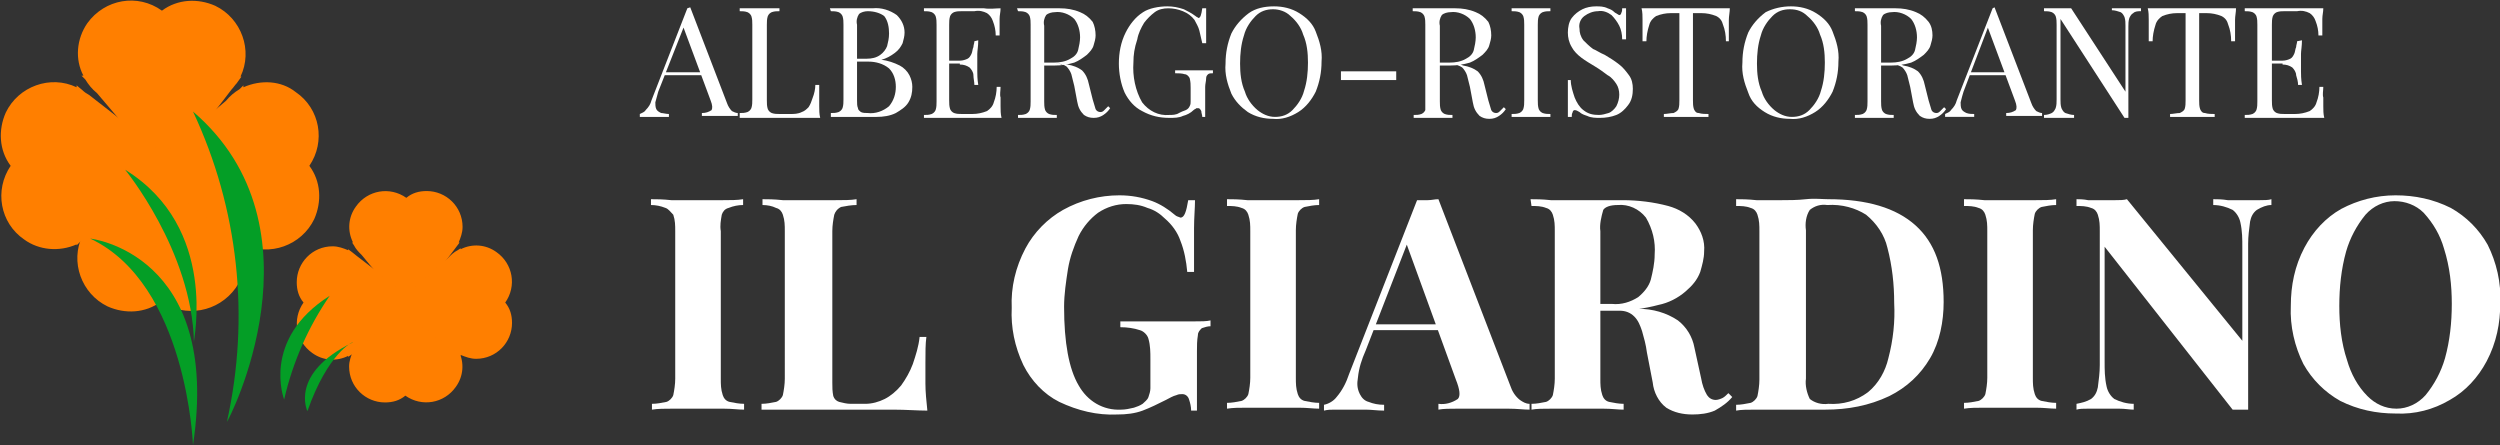<?xml version="1.0" encoding="utf-8"?>
<!-- Generator: Adobe Illustrator 25.2.3, SVG Export Plug-In . SVG Version: 6.00 Build 0)  -->
<svg version="1.1" id="Raggruppa_2173" xmlns="http://www.w3.org/2000/svg" xmlns:xlink="http://www.w3.org/1999/xlink" x="0px"
	 y="0px" viewBox="0 0 257.8 45.9" style="enable-background:new 0 0 257.8 45.9;" xml:space="preserve">
<rect x="0" y="0" width="257.8" height="45.9" fill="#333333" stroke="none"/>
<style type="text/css">
	.st0{fill-rule:evenodd;clip-rule:evenodd;fill:#FF7F00;}
	.st1{fill-rule:evenodd;clip-rule:evenodd;fill:#049E26;}
	.st2{fill:#FFFFFF;}
</style>
<g id="Raggruppa_2170">
	<path id="Tracciato_5115" class="st0" d="M43,30.8l3.8-5l0.3-0.4l0.3-0.4h-0.1c0.2-0.5,0.4-1,0.4-1.6c0-2.1-1.7-3.7-3.7-3.7
		c-0.8,0-1.5,0.2-2.1,0.7c-1.7-1.2-4-0.8-5.2,0.9c-0.8,1.1-0.9,2.5-0.3,3.7h-0.1l0.2,0.3c0.2,0.4,0.5,0.7,0.8,1l3.4,4.1l-3.8,5
		l-0.3,0.4l-0.3,0.4h0.1c-0.2,0.5-0.4,1-0.4,1.6c0,2.1,1.7,3.7,3.7,3.7c0.8,0,1.5-0.2,2.1-0.7c1.7,1.2,4,0.8,5.2-0.9
		c0.8-1.1,0.9-2.5,0.3-3.7h0.1l-0.2-0.3c-0.2-0.4-0.5-0.7-0.8-1L43,30.8z M46.8,25.9c0.1-0.1,0.2-0.3,0.3-0.4L46.8,25.9z M37,35.3
		c-0.1,0.1-0.2,0.3-0.3,0.4L37,35.3z"/>
	<path id="Tracciato_5116" class="st0" d="M42,30.4l-5.2-4L36.3,26l-0.4-0.3v0.1c-0.5-0.2-1-0.4-1.6-0.4c-2.1,0-3.7,1.7-3.7,3.7
		c0,0.8,0.2,1.5,0.7,2.1c-1.2,1.7-0.8,4,0.9,5.2c1.1,0.8,2.5,0.9,3.7,0.3v0.1l0.3-0.2c0.4-0.2,0.7-0.5,1-0.8l4.3-3.7l5.2,4l0.4,0.3
		l0.4,0.3v-0.1c0.5,0.2,1,0.4,1.6,0.4c2.1,0,3.7-1.7,3.7-3.7c0-0.8-0.2-1.5-0.7-2.1c1.2-1.7,0.8-4-0.9-5.2c-1.1-0.8-2.5-0.9-3.7-0.3
		v-0.1l-0.3,0.2c-0.4,0.2-0.7,0.5-1,0.8L42,30.4z M36.8,26.3c-0.1-0.1-0.3-0.2-0.4-0.3L36.8,26.3z M46.7,36.1
		c0.1,0.1,0.3,0.2,0.4,0.3L46.7,36.1z"/>
	<path id="Tracciato_5117" class="st0" d="M18.3,16.5l5.6-7.3l0.5-0.6l0.5-0.7h-0.1c1.3-2.7,0.1-6-2.6-7.3c-1.8-0.8-3.9-0.7-5.5,0.5
		C14.2-0.7,10.8-0.1,9,2.4C7.9,4,7.7,6.1,8.6,7.8H8.4l0.4,0.4c0.3,0.5,0.7,1,1.2,1.4l5.1,6L9.4,23l-0.5,0.6l-0.5,0.7h0.1
		c-1.3,2.7-0.1,6,2.6,7.3c1.8,0.8,3.9,0.7,5.5-0.5c2.5,1.7,5.9,1.1,7.7-1.4c1.1-1.6,1.3-3.7,0.5-5.5h0.1l-0.4-0.4
		c-0.3-0.5-0.7-1-1.2-1.4L18.3,16.5z M23.9,9.2c0.2-0.2,0.3-0.4,0.5-0.6L23.9,9.2z M9.4,23c-0.2,0.2-0.3,0.4-0.5,0.6L9.4,23z"/>
	<path id="Tracciato_5118" class="st0" d="M16.9,15.8l-7.7-6L8.5,9.3L7.9,8.8V9c-2.7-1.3-6-0.1-7.3,2.6c-0.8,1.8-0.7,3.9,0.5,5.5
		c-1.7,2.5-1.1,5.9,1.4,7.6C4,25.8,6.1,26,7.9,25.2v0.1l0.4-0.4c0.5-0.3,1-0.7,1.4-1.2l6.4-5.4l7.7,6l0.6,0.5l0.7,0.5v-0.1
		c2.7,1.3,6,0.1,7.3-2.6c0.8-1.8,0.7-3.9-0.5-5.5c1.7-2.5,1.1-5.9-1.4-7.6C29,8.3,26.9,8.2,25.1,9V8.8l-0.4,0.4
		c-0.5,0.3-1,0.7-1.4,1.2L16.9,15.8z M9.2,9.8C9,9.7,8.7,9.5,8.5,9.3L9.2,9.8z M23.8,24.3c0.2,0.2,0.4,0.3,0.6,0.5L23.8,24.3z"/>
	<path id="Tracciato_5119" class="st1" d="M19.9,45.9c0,0-0.6-16.6-10.6-21.3C9.3,24.6,22.9,26.1,19.9,45.9z"/>
	<path id="Tracciato_5120" class="st1" d="M12.9,17.5c0,0,6.9,8.4,7.1,17.8C19.9,35.2,22.6,23.5,12.9,17.5z"/>
	<path id="Tracciato_5121" class="st1" d="M19.9,11.5c4.7,10,5.9,21.2,3.5,32C23.5,43.5,33.9,23.5,19.9,11.5z"/>
	<path id="Tracciato_5122" class="st1" d="M29.3,41.2c0,0-2.4-6.2,4.7-10.7C31.8,33.7,30.2,37.3,29.3,41.2z"/>
	<path id="Tracciato_5123" class="st1" d="M31.7,42.4c0,0-1.9-3.9,4.7-7.1C36.4,35.2,33.8,36.4,31.7,42.4z"/>
</g>
<g id="Raggruppa_2171" transform="translate(65.978 0.655)">
	<path id="Tracciato_5124" class="st2" d="M5.2,0.1L9,10c0.1,0.3,0.3,0.6,0.5,0.8c0.2,0.1,0.4,0.2,0.6,0.2v0.3c-0.2,0-0.5,0-0.8,0
		c-0.3,0-0.6,0-0.9,0c-0.4,0-0.8,0-1.1,0c-0.4,0-0.6,0-0.9,0v-0.3c0.4,0,0.7-0.1,1-0.3c0.1-0.2,0.1-0.5-0.1-1L4.4,1.9l0.3-0.2
		L1.9,8.8C1.8,9.2,1.7,9.5,1.6,9.9c0,0.2,0,0.5,0.1,0.7c0.1,0.2,0.3,0.3,0.5,0.4C2.4,11,2.7,11.1,3,11.1v0.3c-0.3,0-0.6,0-0.9,0
		c-0.3,0-0.6,0-0.9,0c-0.3,0-0.5,0-0.7,0c-0.2,0-0.3,0-0.5,0v-0.3c0.2-0.1,0.5-0.2,0.6-0.4c0.3-0.3,0.5-0.6,0.6-1l3.7-9.5L5.2,0.1
		L5.2,0.1z M7.1,6.8v0.3H2.4l0.2-0.3H7.1z"/>
	<path id="Tracciato_5125" class="st2" d="M14.4,0.2v0.3c-0.3,0-0.5,0-0.8,0.1c-0.2,0.1-0.3,0.2-0.4,0.4c-0.1,0.3-0.1,0.6-0.1,0.9
		v7.8c0,0.3,0,0.6,0.1,0.9c0.1,0.2,0.2,0.3,0.4,0.4c0.3,0.1,0.5,0.1,0.8,0.1h1.1c0.4,0,0.8,0,1.2-0.2c0.3-0.1,0.5-0.3,0.7-0.5
		c0.2-0.3,0.3-0.6,0.4-0.9C18,9,18.1,8.5,18.1,8.1h0.4c0,0.3,0,0.8,0,1.3c0,0.2,0,0.5,0,0.9s0,0.8,0.1,1.2c-0.5,0-1.1,0-1.8,0
		c-0.7,0-1.3,0-1.8,0H14c-0.4,0-0.8,0-1.2,0l-1.3,0c-0.4,0-0.8,0-1.2,0V11c0.3,0,0.5,0,0.8-0.1c0.2-0.1,0.3-0.2,0.4-0.4
		c0.1-0.3,0.1-0.6,0.1-0.9V1.9c0-0.3,0-0.6-0.1-0.9c-0.1-0.2-0.2-0.3-0.4-0.4c-0.3-0.1-0.5-0.1-0.8-0.1V0.2c0.2,0,0.5,0,0.9,0
		c0.4,0,0.7,0,1.1,0c0.4,0,0.7,0,1.1,0C13.8,0.2,14.1,0.2,14.4,0.2z"/>
	<path id="Tracciato_5126" class="st2" d="M19.6,0.2c0.2,0,0.5,0,0.9,0c0.4,0,0.7,0,1.1,0c0.5,0,1,0,1.4,0c0.5,0,0.8,0,1,0
		c0.9-0.1,1.8,0.2,2.5,0.7C27,1.4,27.3,2,27.3,2.7c0,0.4-0.1,0.7-0.2,1.1c-0.2,0.4-0.4,0.7-0.8,1c-0.4,0.3-0.9,0.6-1.4,0.7v0
		c0.7,0.1,1.3,0.3,1.9,0.6c0.4,0.2,0.8,0.6,1,1c0.2,0.4,0.3,0.8,0.3,1.2c0,0.6-0.1,1.1-0.4,1.6c-0.3,0.5-0.8,0.8-1.3,1.1
		c-0.6,0.3-1.3,0.4-2,0.4c-0.2,0-0.6,0-1,0s-1,0-1.7,0c-0.4,0-0.7,0-1.1,0c-0.4,0-0.6,0-0.9,0V11c0.3,0,0.5,0,0.8-0.1
		c0.2-0.1,0.3-0.2,0.4-0.4c0.1-0.3,0.1-0.6,0.1-0.9V1.9c0-0.3,0-0.6-0.1-0.9c-0.1-0.2-0.2-0.3-0.4-0.4c-0.3-0.1-0.5-0.1-0.8-0.1
		L19.6,0.2z M23.5,0.5c-0.3,0-0.7,0.1-0.9,0.3c-0.2,0.3-0.3,0.7-0.2,1.1v7.8c0,0.3,0,0.6,0.1,0.8c0,0.2,0.2,0.3,0.3,0.4
		C23,11,23.3,11,23.5,11c0.8,0.1,1.6-0.2,2.2-0.7c0.5-0.6,0.7-1.3,0.7-2c0-0.7-0.2-1.4-0.7-1.9c-0.6-0.5-1.4-0.7-2.1-0.7h-1.6V5.4
		h1.4c0.5,0,1-0.1,1.4-0.4c0.3-0.2,0.6-0.6,0.7-0.9c0.1-0.4,0.2-0.8,0.2-1.3c0-0.6-0.1-1.3-0.5-1.8C24.8,0.7,24.2,0.5,23.5,0.5
		L23.5,0.5z"/>
	<path id="Tracciato_5127" class="st2" d="M37.2,0.2c0,0.4-0.1,0.7-0.1,1.1c0,0.3,0,0.6,0,0.8c0,0.2,0,0.4,0,0.5c0,0.2,0,0.3,0,0.4
		h-0.4c0-0.5-0.1-1-0.3-1.5c-0.1-0.3-0.3-0.6-0.6-0.8c-0.4-0.2-0.8-0.3-1.3-0.2h-1.3c-0.3,0-0.5,0-0.8,0.1c-0.2,0.1-0.3,0.2-0.4,0.4
		c-0.1,0.3-0.1,0.6-0.1,0.9v7.8c0,0.3,0,0.6,0.1,0.9c0.1,0.2,0.2,0.3,0.4,0.4c0.3,0.1,0.5,0.1,0.8,0.1h1.1c0.5,0,1-0.1,1.5-0.3
		c0.3-0.2,0.6-0.5,0.7-0.9c0.2-0.5,0.3-1.1,0.3-1.6h0.4c0,0.4-0.1,0.8,0,1.1c0,0.2,0,0.5,0,0.9c0,0.4,0,0.8,0.1,1.2
		c-0.5,0-1.1,0-1.8,0c-0.7,0-1.3,0-1.8,0H33c-0.4,0-0.8,0-1.2,0l-1.3,0c-0.4,0-0.8,0-1.2,0v-0.3c0.3,0,0.5,0,0.8-0.1
		c0.2-0.1,0.3-0.2,0.4-0.4c0.1-0.3,0.1-0.6,0.1-0.9V1.9c0-0.3,0-0.6-0.1-0.9c-0.1-0.2-0.2-0.3-0.4-0.4c-0.3-0.1-0.5-0.1-0.8-0.1V0.2
		c0.4,0,0.8,0,1.2,0l1.3,0c0.4,0,0.8,0,1.2,0h0.9c0.5,0,1,0,1.6,0C36.1,0.3,36.7,0.2,37.2,0.2z M34.5,5.6v0.3h-2.9V5.6L34.5,5.6z
		 M34.9,3.5c0,0.6-0.1,1.1-0.1,1.4s0,0.6,0,0.9c0,0.3,0,0.6,0,0.9c0,0.3,0,0.8,0.1,1.4h-0.4c0-0.3-0.1-0.7-0.1-1
		c0-0.3-0.2-0.6-0.4-0.8c-0.3-0.2-0.6-0.3-1-0.3V5.6c0.3,0,0.6-0.1,0.8-0.2c0.2-0.1,0.3-0.3,0.4-0.5c0.1-0.2,0.1-0.5,0.2-0.7
		c0-0.2,0.1-0.4,0.1-0.6L34.9,3.5z"/>
	<path id="Tracciato_5128" class="st2" d="M38.9,0.2c0.2,0,0.5,0,0.9,0c0.4,0,0.7,0,1.1,0c0.5,0,1,0,1.4,0c0.5,0,0.8,0,1,0
		c0.7,0,1.4,0.1,2.1,0.4c0.5,0.2,0.9,0.5,1.3,1C46.9,2,47,2.5,47,3c0,0.3-0.1,0.7-0.2,1c-0.1,0.4-0.4,0.7-0.7,1
		c-0.4,0.3-0.8,0.6-1.3,0.8c-0.7,0.2-1.3,0.3-2,0.3h-1.5V5.8h1.4c0.6,0,1.2-0.1,1.7-0.4c0.4-0.2,0.7-0.5,0.8-0.9
		c0.1-0.4,0.2-0.9,0.2-1.3c0-0.7-0.2-1.4-0.6-1.9c-0.5-0.5-1.3-0.8-2-0.7c-0.3,0-0.7,0.1-0.9,0.3c-0.2,0.3-0.3,0.7-0.2,1.1v7.8
		c0,0.3,0,0.6,0.1,0.9c0.1,0.2,0.2,0.3,0.4,0.4c0.3,0.1,0.5,0.1,0.8,0.1v0.3c-0.2,0-0.5,0-0.9,0s-0.7,0-1.1,0c-0.4,0-0.8,0-1.1,0
		c-0.4,0-0.6,0-0.9,0v-0.3c0.3,0,0.5,0,0.8-0.1c0.2-0.1,0.3-0.2,0.4-0.4c0.1-0.3,0.1-0.6,0.1-0.9V1.9c0-0.3,0-0.6-0.1-0.9
		c-0.1-0.2-0.2-0.3-0.4-0.4c-0.3-0.1-0.5-0.1-0.8-0.1L38.9,0.2z M41.4,5.8c0.6,0,1,0,1.3,0.1c0.3,0,0.6,0,0.8,0.1
		C43.8,6,44,6,44.1,6c0.6,0.1,1.1,0.3,1.5,0.6c0.4,0.4,0.6,0.9,0.7,1.4l0.4,1.6c0.1,0.3,0.2,0.7,0.3,1c0.1,0.2,0.3,0.3,0.5,0.3
		c0.2,0,0.3-0.1,0.4-0.2c0.1-0.1,0.3-0.3,0.4-0.4l0.2,0.2c-0.2,0.3-0.4,0.5-0.7,0.7c-0.3,0.2-0.6,0.3-1,0.3c-0.4,0-0.7-0.1-1-0.3
		c-0.4-0.4-0.6-0.8-0.7-1.4l-0.3-1.6c-0.1-0.4-0.2-0.8-0.3-1.2c-0.1-0.3-0.3-0.6-0.5-0.8c-0.3-0.2-0.6-0.3-1-0.3h-1.7L41.4,5.8z"/>
	<path id="Tracciato_5129" class="st2" d="M54.4,0c0.6,0,1.1,0.1,1.7,0.3c0.4,0.2,0.8,0.4,1.2,0.7c0.1,0.1,0.2,0.1,0.3,0.2
		c0.2,0,0.3-0.3,0.4-1h0.4c0,0.4,0,0.9,0,1.4c0,0.6,0,1.3,0,2.2h-0.4c-0.1-0.4-0.2-0.9-0.3-1.3c-0.1-0.4-0.3-0.7-0.5-1.1
		c-0.3-0.4-0.7-0.7-1.2-0.9c-0.5-0.2-1-0.3-1.5-0.3c-0.5,0-1,0.1-1.4,0.4c-0.4,0.3-0.8,0.7-1.1,1.1c-0.3,0.5-0.6,1.1-0.7,1.7
		C51,4.3,50.9,5,50.9,5.8c-0.1,1.4,0.2,2.9,0.9,4.1c0.7,0.9,1.7,1.4,2.8,1.3c0.3,0,0.7,0,1-0.2c0.2-0.1,0.4-0.2,0.7-0.3
		c0.2-0.1,0.3-0.2,0.4-0.4c0.1-0.2,0.1-0.3,0.1-0.5V8.4c0-0.3,0-0.6-0.1-1c-0.1-0.2-0.3-0.4-0.5-0.4c-0.3-0.1-0.7-0.1-1-0.1V6.6
		c0.2,0,0.4,0,0.7,0l0.8,0c0.3,0,0.5,0,0.8,0c0.3,0,0.7,0,0.9,0c0.3,0,0.5,0,0.7,0v0.3c-0.2,0-0.4,0-0.5,0.1
		c-0.1,0.1-0.2,0.2-0.2,0.4c0,0.3-0.1,0.6-0.1,0.9v3.1h-0.3c0-0.2-0.1-0.4-0.1-0.6c-0.1-0.2-0.2-0.3-0.3-0.3c-0.1,0-0.1,0-0.2,0
		c-0.1,0.1-0.2,0.1-0.3,0.2c-0.3,0.3-0.7,0.5-1.1,0.6c-0.4,0.2-0.9,0.2-1.4,0.2c-1,0-1.9-0.2-2.8-0.7c-0.8-0.4-1.4-1.1-1.8-1.9
		c-0.4-0.9-0.6-2-0.6-3c0-1.1,0.2-2.2,0.7-3.2c0.4-0.8,1-1.6,1.8-2.1C52.5,0.2,53.5,0,54.4,0z"/>
	<path id="Tracciato_5130" class="st2" d="M65.4,0c0.9,0,1.8,0.2,2.6,0.7c0.8,0.5,1.4,1.1,1.7,1.9c0.4,1,0.7,2,0.6,3.1
		c0,1.1-0.2,2.1-0.6,3.1c-0.4,0.8-1,1.6-1.8,2.1c-0.8,0.5-1.7,0.8-2.6,0.7c-0.9,0-1.8-0.2-2.6-0.7C62,10.4,61.4,9.8,61,9
		c-0.4-1-0.7-2-0.6-3.1c0-1.1,0.2-2.1,0.6-3.1c0.4-0.8,1-1.5,1.8-2.1C63.5,0.2,64.4,0,65.4,0z M65.3,0.3c-0.7,0-1.3,0.2-1.8,0.7
		c-0.5,0.5-1,1.2-1.2,2c-0.3,0.9-0.4,1.9-0.4,2.9c0,1,0.1,2,0.5,2.9c0.2,0.7,0.7,1.4,1.3,1.9c0.5,0.4,1.1,0.7,1.8,0.7
		c0.7,0,1.3-0.2,1.8-0.7c0.5-0.5,1-1.2,1.2-2c0.3-0.9,0.4-1.9,0.4-2.9c0-1-0.1-2-0.5-2.9c-0.2-0.7-0.7-1.4-1.3-1.9
		C66.6,0.5,65.9,0.3,65.3,0.3L65.3,0.3z"/>
	<path id="Tracciato_5131" class="st2" d="M78,6.7v0.9h-5.7V6.7H78z"/>
	<path id="Tracciato_5132" class="st2" d="M79.7,0.2c0.2,0,0.5,0,0.9,0c0.4,0,0.7,0,1.1,0c0.5,0,1,0,1.4,0c0.5,0,0.8,0,1,0
		c0.7,0,1.4,0.1,2.1,0.4c0.5,0.2,0.9,0.5,1.3,1C87.7,2,87.8,2.5,87.8,3c0,0.3-0.1,0.7-0.2,1c-0.1,0.4-0.4,0.7-0.7,1
		c-0.4,0.3-0.8,0.6-1.3,0.8c-0.7,0.2-1.3,0.3-2,0.3h-1.5V5.8h1.4c0.6,0,1.2-0.1,1.7-0.4c0.4-0.2,0.7-0.5,0.8-0.9
		c0.1-0.4,0.2-0.9,0.2-1.3c0-0.7-0.2-1.4-0.6-1.9c-0.5-0.5-1.3-0.8-2-0.7c-0.3,0-0.7,0.1-0.9,0.3c-0.2,0.3-0.3,0.7-0.2,1.1v7.8
		c0,0.3,0,0.6,0.1,0.9c0.1,0.2,0.2,0.3,0.4,0.4c0.3,0.1,0.5,0.1,0.8,0.1v0.3c-0.2,0-0.5,0-0.9,0s-0.7,0-1.1,0c-0.4,0-0.8,0-1.1,0
		c-0.4,0-0.6,0-0.9,0v-0.3c0.3,0,0.5,0,0.8-0.1c0.2-0.1,0.3-0.2,0.4-0.4C81,10.3,81,10,81,9.7V1.9c0-0.3,0-0.6-0.1-0.9
		c-0.1-0.2-0.2-0.3-0.4-0.4c-0.3-0.1-0.5-0.1-0.8-0.1V0.2z M82.2,5.8c0.6,0,1,0,1.3,0.1s0.6,0,0.8,0.1c0.2,0,0.4,0,0.6,0.1
		c0.6,0.1,1.1,0.3,1.5,0.6c0.4,0.4,0.6,0.9,0.7,1.4l0.4,1.6c0.1,0.3,0.2,0.7,0.3,1c0.1,0.2,0.3,0.3,0.5,0.3c0.2,0,0.3-0.1,0.4-0.2
		c0.1-0.1,0.3-0.3,0.4-0.4l0.2,0.2c-0.2,0.3-0.4,0.5-0.7,0.7c-0.3,0.2-0.6,0.3-1,0.3c-0.4,0-0.7-0.1-1-0.3c-0.4-0.4-0.6-0.8-0.7-1.4
		l-0.3-1.6c-0.1-0.4-0.2-0.8-0.3-1.2c-0.1-0.3-0.3-0.6-0.5-0.8c-0.3-0.2-0.6-0.3-1-0.3h-1.7L82.2,5.8z"/>
	<path id="Tracciato_5133" class="st2" d="M93.9,0.2v0.3c-0.3,0-0.5,0-0.8,0.1c-0.2,0.1-0.3,0.2-0.4,0.4c-0.1,0.3-0.1,0.6-0.1,0.9
		v7.8c0,0.3,0,0.6,0.1,0.9c0.1,0.2,0.2,0.3,0.4,0.4c0.3,0.1,0.5,0.1,0.8,0.1v0.3c-0.2,0-0.5,0-0.9,0s-0.7,0-1.1,0
		c-0.4,0-0.8,0-1.1,0s-0.6,0-0.9,0v-0.3c0.3,0,0.5,0,0.8-0.1c0.2-0.1,0.3-0.2,0.4-0.4c0.1-0.3,0.1-0.6,0.1-0.9V1.9
		c0-0.3,0-0.6-0.1-0.9c-0.1-0.2-0.2-0.3-0.4-0.4c-0.3-0.1-0.5-0.1-0.8-0.1V0.2c0.2,0,0.5,0,0.9,0c0.4,0,0.7,0,1.1,0
		c0.4,0,0.7,0,1.1,0C93.4,0.2,93.7,0.2,93.9,0.2z"/>
	<path id="Tracciato_5134" class="st2" d="M98.6,0c0.4,0,0.8,0,1.2,0.2c0.3,0.1,0.5,0.2,0.7,0.4c0.1,0.1,0.2,0.1,0.3,0.2
		c0.1,0,0.1,0.1,0.2,0.1c0.1,0,0.2-0.1,0.2-0.2c0.1-0.2,0.1-0.3,0.1-0.5h0.4c0,0.2,0,0.4,0,0.6s0,0.6,0,1s0,0.9,0,1.6h-0.4
		c0-0.5-0.1-1-0.3-1.4c-0.2-0.4-0.5-0.8-0.8-1.1c-0.4-0.3-0.9-0.5-1.4-0.4c-0.5,0-1,0.2-1.4,0.5c-0.4,0.3-0.6,0.8-0.5,1.3
		c0,0.4,0.1,0.8,0.4,1.2c0.3,0.3,0.6,0.6,1,0.9C98.6,4.5,99,4.8,99.5,5c0.5,0.3,1,0.6,1.5,1c0.4,0.3,0.7,0.7,1,1.1
		c0.3,0.4,0.4,0.9,0.4,1.4c0,0.6-0.1,1.2-0.5,1.7c-0.3,0.4-0.7,0.8-1.2,1c-0.5,0.2-1.1,0.3-1.7,0.3c-0.4,0-0.9,0-1.3-0.2
		c-0.3-0.1-0.6-0.2-0.8-0.4c-0.2-0.1-0.3-0.2-0.5-0.2c-0.1,0-0.2,0.1-0.2,0.2c-0.1,0.2-0.1,0.3-0.1,0.5h-0.4c0-0.2,0-0.5,0-0.8
		c0-0.3,0-0.7,0-1.2c0-0.5,0-1.1,0-1.8H96c0,0.6,0.2,1.2,0.4,1.8c0.2,0.5,0.5,1,0.9,1.3c0.5,0.4,1,0.5,1.6,0.5c0.3,0,0.7-0.1,1-0.2
		c0.3-0.1,0.6-0.4,0.8-0.7c0.2-0.4,0.3-0.8,0.3-1.2c0-0.4-0.1-0.8-0.3-1.1c-0.2-0.3-0.5-0.7-0.9-0.9c-0.4-0.3-0.8-0.6-1.3-0.9
		c-0.5-0.3-1-0.6-1.4-0.9c-0.4-0.3-0.8-0.7-1-1.1c-0.3-0.5-0.4-1-0.4-1.5c0-0.5,0.1-1.1,0.4-1.5c0.3-0.4,0.7-0.7,1.1-0.9
		C97.6,0.1,98.1,0,98.6,0z"/>
	<path id="Tracciato_5135" class="st2" d="M112.4,0.2c0,0.4-0.1,0.8-0.1,1.2c0,0.4,0,0.7,0,0.9c0,0.3,0,0.5,0,0.7c0,0.2,0,0.4,0,0.6
		H112c0-0.6-0.1-1.2-0.3-1.7c-0.1-0.4-0.3-0.7-0.7-0.9c-0.5-0.2-1-0.3-1.5-0.3h-0.9v9c0,0.3,0,0.6,0.1,0.9c0.1,0.2,0.2,0.4,0.5,0.4
		c0.3,0.1,0.7,0.1,1,0.1v0.3c-0.3,0-0.6,0-1,0c-0.4,0-0.8,0-1.3,0c-0.5,0-0.9,0-1.3,0c-0.4,0-0.7,0-1,0v-0.3c0.3,0,0.7-0.1,1-0.1
		c0.2-0.1,0.4-0.2,0.5-0.4c0.1-0.3,0.1-0.6,0.1-0.9v-9h-0.9c-0.5,0-1,0.1-1.5,0.3c-0.3,0.2-0.6,0.5-0.7,0.9
		c-0.2,0.6-0.3,1.2-0.3,1.7h-0.4c0-0.2,0-0.4,0-0.6s0-0.5,0-0.7c0-0.2,0-0.5,0-0.9s0-0.8-0.1-1.2c0.4,0,0.9,0,1.4,0c0.5,0,1,0,1.6,0
		h2.9c0.5,0,1,0,1.6,0C111.5,0.2,112,0.2,112.4,0.2z"/>
	<path id="Tracciato_5136" class="st2" d="M118.7,0c0.9,0,1.8,0.2,2.6,0.7c0.8,0.5,1.4,1.1,1.7,1.9c0.4,1,0.7,2,0.6,3.1
		c0,1.1-0.2,2.1-0.6,3.1c-0.4,0.8-1,1.6-1.8,2.1c-0.8,0.5-1.7,0.8-2.6,0.7c-0.9,0-1.8-0.2-2.6-0.7c-0.8-0.5-1.4-1.1-1.7-2
		c-0.4-1-0.7-2-0.6-3.1c0-1.1,0.2-2.1,0.6-3.1c0.4-0.8,1-1.5,1.8-2.1C116.9,0.2,117.8,0,118.7,0z M118.6,0.3c-0.7,0-1.3,0.2-1.8,0.7
		c-0.5,0.5-1,1.2-1.2,2c-0.3,0.9-0.4,1.9-0.4,2.9c0,1,0.1,2,0.5,2.9c0.2,0.7,0.7,1.4,1.3,1.9c0.5,0.4,1.1,0.7,1.8,0.7
		c0.7,0,1.3-0.2,1.8-0.7c0.5-0.5,1-1.2,1.2-2c0.3-0.9,0.4-1.9,0.4-2.9c0-1-0.1-2-0.5-2.9c-0.2-0.7-0.7-1.4-1.3-1.9
		C119.9,0.5,119.3,0.3,118.6,0.3L118.6,0.3z"/>
	<path id="Tracciato_5137" class="st2" d="M125.1,0.2c0.2,0,0.5,0,0.9,0c0.4,0,0.7,0,1.1,0c0.5,0,1,0,1.4,0c0.5,0,0.8,0,1,0
		c0.7,0,1.4,0.1,2.1,0.4c0.5,0.2,0.9,0.5,1.3,1c0.3,0.4,0.4,0.9,0.4,1.4c0,0.3-0.1,0.7-0.2,1c-0.1,0.4-0.4,0.7-0.7,1
		c-0.4,0.3-0.8,0.6-1.3,0.8c-0.7,0.2-1.3,0.3-2,0.3h-1.5V5.8h1.4c0.6,0,1.2-0.1,1.7-0.4c0.4-0.2,0.7-0.5,0.8-0.9
		c0.1-0.4,0.2-0.9,0.2-1.3c0-0.7-0.2-1.4-0.6-1.9c-0.5-0.5-1.3-0.8-2-0.7c-0.3,0-0.7,0.1-0.9,0.3c-0.2,0.3-0.3,0.7-0.2,1.1v7.8
		c0,0.3,0,0.6,0.1,0.9c0.1,0.2,0.2,0.3,0.4,0.4c0.3,0.1,0.5,0.1,0.8,0.1v0.3c-0.2,0-0.5,0-0.9,0c-0.4,0-0.7,0-1.1,0
		c-0.4,0-0.8,0-1.1,0s-0.6,0-0.9,0v-0.3c0.3,0,0.5,0,0.8-0.1c0.2-0.1,0.3-0.2,0.4-0.4c0.1-0.3,0.1-0.6,0.1-0.9V1.9
		c0-0.3,0-0.6-0.1-0.9c-0.1-0.2-0.2-0.3-0.4-0.4c-0.3-0.1-0.5-0.1-0.8-0.1V0.2z M127.6,5.8c0.6,0,1,0,1.3,0.1c0.3,0,0.6,0,0.8,0.1
		c0.2,0,0.4,0,0.6,0.1c0.6,0.1,1.1,0.3,1.5,0.6c0.4,0.4,0.6,0.9,0.7,1.4l0.4,1.6c0.1,0.3,0.2,0.7,0.3,1c0.1,0.2,0.3,0.3,0.5,0.3
		c0.2,0,0.3-0.1,0.4-0.2c0.1-0.1,0.3-0.3,0.4-0.4l0.2,0.2c-0.2,0.3-0.4,0.5-0.7,0.7c-0.3,0.2-0.6,0.3-1,0.3c-0.4,0-0.7-0.1-1-0.3
		c-0.4-0.4-0.6-0.8-0.7-1.4l-0.3-1.6c-0.1-0.4-0.2-0.8-0.3-1.2c-0.1-0.3-0.3-0.6-0.5-0.8c-0.3-0.2-0.6-0.3-1-0.3h-1.7L127.6,5.8z"/>
	<path id="Tracciato_5138" class="st2" d="M139.7,0.1l3.8,9.9c0.1,0.3,0.3,0.6,0.5,0.8c0.2,0.1,0.4,0.2,0.6,0.2v0.3
		c-0.2,0-0.5,0-0.8,0c-0.3,0-0.6,0-0.9,0c-0.4,0-0.8,0-1.1,0c-0.4,0-0.6,0-0.9,0v-0.3c0.4,0,0.7-0.1,1-0.3c0.1-0.2,0.1-0.5-0.1-1
		l-2.9-7.8l0.3-0.2l-2.7,7.1c-0.1,0.3-0.2,0.7-0.3,1.1c0,0.2,0,0.5,0.1,0.7c0.1,0.2,0.3,0.3,0.5,0.4c0.3,0.1,0.5,0.1,0.8,0.1v0.3
		c-0.3,0-0.6,0-0.9,0s-0.6,0-0.9,0c-0.3,0-0.5,0-0.7,0c-0.2,0-0.3,0-0.5,0v-0.3c0.2-0.1,0.5-0.2,0.6-0.4c0.3-0.3,0.5-0.6,0.6-1
		l3.7-9.5L139.7,0.1L139.7,0.1z M141.6,6.8v0.3h-4.7l0.2-0.3H141.6z"/>
	<path id="Tracciato_5139" class="st2" d="M154.8,0.2v0.3c-0.3,0-0.6,0-0.8,0.2c-0.2,0.1-0.3,0.3-0.4,0.5c-0.1,0.3-0.1,0.6-0.1,0.9
		v9.4h-0.4l-6.6-10.2v8.3c0,0.3,0,0.6,0.1,0.9c0.1,0.2,0.2,0.4,0.4,0.5c0.3,0.1,0.6,0.2,0.9,0.2v0.3c-0.2,0-0.4,0-0.7,0
		s-0.6,0-0.9,0s-0.5,0-0.8,0s-0.5,0-0.7,0v-0.3c0.3,0,0.6-0.1,0.8-0.2c0.2-0.1,0.3-0.3,0.4-0.5c0.1-0.3,0.1-0.6,0.1-0.9V1.9
		c0-0.3,0-0.6-0.1-0.9c-0.1-0.2-0.2-0.3-0.4-0.4c-0.3-0.1-0.5-0.1-0.8-0.1V0.2c0.2,0,0.4,0,0.7,0c0.3,0,0.5,0,0.8,0
		c0.2,0,0.5,0,0.7,0s0.4,0,0.6,0l5.6,8.6V2c0-0.3,0-0.6-0.1-0.9c-0.1-0.2-0.2-0.4-0.4-0.5c-0.3-0.1-0.6-0.2-0.9-0.2V0.2
		c0.2,0,0.4,0,0.7,0c0.3,0,0.6,0,0.9,0s0.5,0,0.8,0S154.6,0.2,154.8,0.2z"/>
	<path id="Tracciato_5140" class="st2" d="M164.6,0.2c0,0.4-0.1,0.8-0.1,1.2s0,0.7,0,0.9c0,0.3,0,0.5,0,0.7c0,0.2,0,0.4,0,0.6h-0.4
		c0-0.6-0.1-1.2-0.3-1.7c-0.1-0.4-0.3-0.7-0.7-0.9c-0.5-0.2-1-0.3-1.5-0.3h-0.8v9c0,0.3,0,0.6,0.1,0.9c0.1,0.2,0.2,0.4,0.5,0.4
		c0.3,0.1,0.7,0.1,1,0.1v0.3c-0.3,0-0.6,0-1,0c-0.4,0-0.8,0-1.3,0c-0.5,0-0.9,0-1.3,0c-0.4,0-0.7,0-1,0v-0.3c0.3,0,0.7-0.1,1-0.1
		c0.2-0.1,0.4-0.2,0.5-0.4c0.1-0.3,0.1-0.6,0.1-0.9v-9h-0.9c-0.5,0-1,0.1-1.5,0.3c-0.3,0.2-0.6,0.5-0.7,0.9
		c-0.2,0.6-0.3,1.2-0.3,1.7h-0.4c0-0.2,0-0.4,0-0.6s0-0.5,0-0.7c0-0.2,0-0.5,0-0.9c0-0.4,0-0.8-0.1-1.2c0.4,0,0.9,0,1.4,0
		c0.5,0,1,0,1.6,0h2.9c0.5,0,1,0,1.6,0C163.7,0.2,164.2,0.2,164.6,0.2z"/>
	<path id="Tracciato_5141" class="st2" d="M173.6,0.2c0,0.4-0.1,0.7-0.1,1.1s0,0.6,0,0.8c0,0.2,0,0.4,0,0.5c0,0.2,0,0.3,0,0.4h-0.4
		c0-0.5-0.1-1-0.3-1.5c-0.1-0.3-0.3-0.6-0.6-0.8c-0.4-0.2-0.8-0.3-1.3-0.2h-1.3c-0.3,0-0.5,0-0.8,0.1c-0.2,0.1-0.3,0.2-0.4,0.4
		c-0.1,0.3-0.1,0.6-0.1,0.9v7.8c0,0.3,0,0.6,0.1,0.9c0.1,0.2,0.2,0.3,0.4,0.4c0.3,0.1,0.5,0.1,0.8,0.1h1.1c0.5,0,1-0.1,1.5-0.3
		c0.3-0.2,0.6-0.5,0.7-0.9c0.2-0.5,0.3-1.1,0.3-1.6h0.4c0,0.4-0.1,0.8,0,1.1c0,0.2,0,0.5,0,0.9s0,0.8,0.1,1.2c-0.5,0-1.1,0-1.8,0
		s-1.3,0-1.8,0h-0.9c-0.4,0-0.8,0-1.2,0l-1.3,0c-0.4,0-0.8,0-1.2,0v-0.3c0.3,0,0.5,0,0.8-0.1c0.2-0.1,0.3-0.2,0.4-0.4
		c0.1-0.3,0.1-0.6,0.1-0.9V1.9c0-0.3,0-0.6-0.1-0.9c-0.1-0.2-0.2-0.3-0.4-0.4c-0.3-0.1-0.5-0.1-0.8-0.1V0.2c0.4,0,0.8,0,1.2,0l1.3,0
		c0.4,0,0.8,0,1.2,0h0.9c0.5,0,1,0,1.6,0S173.1,0.2,173.6,0.2z M170.9,5.6v0.3H168V5.6H170.9z M171.4,3.5c0,0.6-0.1,1.1-0.1,1.4
		c0,0.3,0,0.6,0,0.9c0,0.3,0,0.6,0,0.9s0,0.8,0.1,1.4H171c0-0.3-0.1-0.7-0.2-1c0-0.3-0.2-0.6-0.4-0.8c-0.3-0.2-0.6-0.3-1-0.3V5.6
		c0.3,0,0.6-0.1,0.8-0.2c0.2-0.1,0.3-0.3,0.4-0.5c0.1-0.2,0.1-0.5,0.2-0.7c0-0.2,0.1-0.4,0.1-0.6L171.4,3.5z"/>
</g>
<g id="Raggruppa_2172" transform="translate(67.129 20.142)">
	<path id="Tracciato_5142" class="st2" d="M9.5,0.4V1C9,1,8.5,1.1,8,1.3C7.6,1.4,7.4,1.7,7.3,2C7.2,2.6,7.1,3.1,7.2,3.7v15.2
		c0,0.6,0,1.1,0.2,1.7c0.1,0.3,0.3,0.6,0.7,0.7c0.5,0.1,1,0.2,1.5,0.2v0.6c-0.6,0-1.2-0.1-2.1-0.1s-1.7,0-2.5,0c-1,0-1.9,0-2.8,0
		c-0.8,0-1.5,0-2.1,0.1v-0.6c0.5,0,1-0.1,1.5-0.2c0.3-0.1,0.6-0.4,0.7-0.7c0.1-0.5,0.2-1.1,0.2-1.7V3.7c0-0.6,0-1.1-0.2-1.7
		C2,1.7,1.8,1.4,1.5,1.3C1,1.1,0.5,1,0,1V0.4c0.5,0,1.2,0,2.1,0.1c0.8,0,1.8,0,2.8,0c0.9,0,1.7,0,2.5,0C8.2,0.5,8.9,0.5,9.5,0.4z"/>
	<path id="Tracciato_5143" class="st2" d="M21.2,0.4V1c-0.5,0-1.1,0.1-1.6,0.2C19.2,1.4,19,1.7,18.9,2c-0.1,0.5-0.2,1.1-0.2,1.7
		v15.6c0,0.5,0,0.9,0.1,1.4c0.1,0.3,0.3,0.5,0.6,0.6c0.4,0.1,0.8,0.2,1.2,0.2h1.5c0.7,0,1.4-0.2,2-0.5c0.6-0.3,1.2-0.8,1.7-1.4
		c0.5-0.7,0.9-1.4,1.2-2.2c0.3-0.9,0.6-1.8,0.7-2.8h0.7c-0.1,0.7-0.1,1.6-0.1,2.7c0,0.5,0,1.2,0,2.1c0,0.9,0.1,1.8,0.2,2.8
		c-1,0-2.2-0.1-3.5-0.1s-2.5,0-3.5,0h-2c-0.8,0-1.7,0-2.6,0l-2.8,0c-0.9,0-1.8,0-2.7,0v-0.6c0.5,0,1-0.1,1.5-0.2
		c0.3-0.1,0.6-0.4,0.7-0.7c0.1-0.5,0.2-1.1,0.2-1.7V3.7c0-0.6,0-1.1-0.2-1.7c-0.1-0.3-0.3-0.6-0.7-0.7C12.5,1.1,12,1,11.5,1V0.4
		c0.5,0,1.2,0,2.1,0.1c0.9,0,1.8,0,2.8,0c0.9,0,1.8,0,2.6,0C19.9,0.5,20.6,0.5,21.2,0.4z"/>
	<path id="Tracciato_5144" class="st2" d="M48.3,0c1.2,0,2.3,0.2,3.4,0.6C52.5,0.9,53.3,1.4,54,2c0.2,0.2,0.4,0.2,0.6,0.3
		c0.4,0,0.6-0.6,0.8-1.8h0.7c0,0.8-0.1,1.8-0.1,2.9c0,1.1,0,2.6,0,4.5h-0.7c-0.1-1.1-0.3-2.2-0.7-3.2c-0.3-0.9-0.9-1.7-1.6-2.3
		c-0.5-0.5-1.1-0.9-1.8-1.1c-0.7-0.3-1.4-0.4-2.2-0.4c-1,0-2,0.3-2.9,0.9c-0.8,0.6-1.5,1.4-2,2.4c-0.5,1.1-0.9,2.2-1.1,3.4
		c-0.2,1.3-0.4,2.6-0.4,3.9c0,3.7,0.5,6.4,1.5,8.1c0.9,1.6,2.5,2.6,4.4,2.5c0.4,0,0.9-0.1,1.3-0.2c0.3-0.1,0.6-0.2,0.9-0.4
		c0.2-0.2,0.5-0.4,0.6-0.7c0.1-0.3,0.2-0.6,0.2-0.9v-3c0-0.7,0-1.4-0.2-2.1c-0.1-0.4-0.5-0.8-0.9-0.9c-0.6-0.2-1.3-0.3-2-0.3v-0.6
		c0.4,0,0.9,0,1.5,0l1.9,0c0.7,0,1.3,0,1.8,0c0.9,0,1.6,0,2.4,0c0.7,0,1.3,0,1.7-0.1v0.6c-0.3,0-0.6,0.1-0.9,0.2
		c-0.2,0.2-0.4,0.4-0.4,0.7c-0.1,0.6-0.1,1.1-0.1,1.7v6.1h-0.6c0-0.4-0.1-0.8-0.2-1.1c-0.1-0.4-0.4-0.6-0.7-0.6
		c-0.2,0-0.4,0-0.6,0.1c-0.4,0.1-0.7,0.3-1.1,0.5c-0.8,0.4-1.6,0.8-2.4,1.1c-0.8,0.3-1.7,0.4-2.6,0.4c-2.1,0.1-4.1-0.4-6-1.3
		c-1.6-0.8-2.9-2.2-3.7-3.8c-0.9-1.9-1.3-3.9-1.2-5.9c-0.1-2.1,0.4-4.2,1.4-6.1c0.9-1.7,2.3-3.1,3.9-4C44.3,0.5,46.3,0,48.3,0z"/>
	<path id="Tracciato_5145" class="st2" d="M68.9,0.4V1c-0.5,0-1,0.1-1.5,0.2c-0.3,0.1-0.6,0.4-0.7,0.7c-0.1,0.5-0.2,1.1-0.2,1.7
		v15.2c0,0.6,0,1.1,0.2,1.7c0.1,0.3,0.3,0.6,0.7,0.7c0.5,0.1,1,0.2,1.5,0.2v0.6c-0.6,0-1.2-0.1-2.1-0.1s-1.7,0-2.5,0
		c-1,0-1.9,0-2.8,0c-0.8,0-1.5,0-2.1,0.1v-0.6c0.5,0,1-0.1,1.5-0.2c0.3-0.1,0.6-0.4,0.7-0.7c0.1-0.5,0.2-1.1,0.2-1.7V3.7
		c0-0.6,0-1.1-0.2-1.7c-0.1-0.3-0.3-0.6-0.7-0.7c-0.5-0.2-1-0.2-1.5-0.2V0.4c0.5,0,1.2,0,2.1,0.1c0.8,0,1.8,0,2.8,0
		c0.9,0,1.7,0,2.5,0C67.6,0.5,68.3,0.5,68.9,0.4z"/>
	<path id="Tracciato_5146" class="st2" d="M81.2,0.4l7.4,19.2c0.2,0.6,0.5,1.1,1,1.5c0.3,0.2,0.6,0.4,1,0.4v0.6
		c-0.6,0-1.3-0.1-2.2-0.1c-0.8,0-1.7,0-2.5,0c-0.9,0-1.8,0-2.7,0c-0.8,0-1.5,0-2,0.1v-0.6c0.7,0.1,1.4-0.1,2-0.5
		c0.3-0.3,0.2-1-0.2-2L77.8,4.7l0.6-0.8L73.7,16c-0.4,0.9-0.7,1.8-0.8,2.8c-0.1,0.6-0.1,1.1,0.2,1.7c0.2,0.4,0.5,0.7,0.9,0.8
		c0.5,0.2,1,0.3,1.6,0.3v0.6c-0.7,0-1.3-0.1-1.9-0.1c-0.6,0-1.2,0-1.9,0c-0.4,0-0.9,0-1.3,0c-0.4,0-0.7,0-1.1,0.1v-0.6
		c0.5-0.1,1-0.4,1.3-0.8c0.6-0.7,1-1.5,1.3-2.4l7-17.9c0.3,0,0.7,0,1.1,0S80.8,0.4,81.2,0.4z M83.3,13.3v0.6h-9.1l0.3-0.6H83.3z"/>
	<path id="Tracciato_5147" class="st2" d="M90.7,0.4c0.5,0,1.2,0,2.1,0.1c0.9,0,1.7,0,2.6,0c1,0,1.9,0,2.8,0c0.9,0,1.6,0,2,0
		c1.6,0,3.2,0.2,4.7,0.6c1.1,0.3,2.1,0.9,2.8,1.8c0.6,0.8,1,1.8,0.9,2.9c0,0.7-0.2,1.4-0.4,2.1c-0.3,0.8-0.8,1.4-1.5,2
		c-0.8,0.7-1.8,1.2-2.8,1.4c-1.5,0.4-3,0.6-4.5,0.5h-2.9v-0.6h2.6c1,0.1,1.9-0.2,2.7-0.7c0.6-0.5,1.1-1.1,1.3-1.8
		c0.2-0.8,0.4-1.7,0.4-2.6c0.1-1.3-0.2-2.6-0.9-3.8c-0.7-0.9-1.8-1.4-2.9-1.3c-0.8,0-1.3,0.2-1.5,0.5C98,2.2,97.8,3,97.9,3.7v15.2
		c0,0.6,0,1.1,0.2,1.7c0.1,0.3,0.3,0.6,0.7,0.7c0.5,0.1,1,0.2,1.5,0.2v0.6c-0.6,0-1.2-0.1-2.1-0.1s-1.7,0-2.5,0c-1,0-1.9,0-2.8,0
		s-1.6,0-2.1,0.1v-0.6c0.5,0,1-0.1,1.5-0.2c0.3-0.1,0.6-0.4,0.7-0.7c0.1-0.5,0.2-1.1,0.2-1.7V3.7c0-0.6,0-1.1-0.2-1.7
		c-0.1-0.3-0.3-0.6-0.7-0.7c-0.5-0.2-1-0.2-1.5-0.2L90.7,0.4z M96.5,11.3c0.9,0,1.6,0.1,2.3,0.1c0.6,0.1,1.2,0.1,1.7,0.2
		s0.9,0.1,1.3,0.1c1.5,0,2.9,0.4,4.1,1.2c0.9,0.7,1.5,1.7,1.7,2.8l0.7,3.2c0.1,0.6,0.3,1.2,0.6,1.7c0.2,0.3,0.5,0.5,0.9,0.5
		c0.2,0,0.5-0.1,0.7-0.2c0.2-0.1,0.4-0.3,0.6-0.5l0.4,0.4c-0.5,0.6-1.1,1-1.8,1.4c-0.7,0.3-1.5,0.4-2.3,0.4c-1,0-1.9-0.2-2.7-0.7
		c-0.8-0.6-1.3-1.6-1.4-2.6l-0.6-3.1c-0.1-0.8-0.3-1.5-0.5-2.2c-0.2-0.6-0.4-1.1-0.8-1.5c-0.4-0.4-0.9-0.6-1.5-0.6h-3.3L96.5,11.3z"
		/>
	<path id="Tracciato_5148" class="st2" d="M121.4,0.4c4,0,7,0.9,9,2.7c2,1.8,2.9,4.4,2.9,7.9c0,2-0.4,4.1-1.4,5.8
		c-1,1.7-2.4,3-4.2,3.9c-2.1,1-4.3,1.4-6.6,1.4c-0.3,0-0.8,0-1.3,0c-0.5,0-1.1,0-1.7,0c-0.6,0-1.1,0-1.5,0c-0.9,0-1.8,0-2.6,0
		c-0.9,0-1.6,0-2.1,0.1v-0.6c0.5,0,1-0.1,1.5-0.2c0.3-0.1,0.6-0.4,0.7-0.7c0.1-0.5,0.2-1.1,0.2-1.7V3.7c0-0.6,0-1.1-0.2-1.7
		c-0.1-0.3-0.3-0.6-0.7-0.7c-0.5-0.2-1-0.2-1.5-0.2V0.4c0.5,0,1.2,0,2.1,0.1c0.9,0,1.7,0,2.6,0c0.7,0,1.6,0,2.5-0.1
		S120.8,0.4,121.4,0.4z M121.3,1c-0.7-0.1-1.3,0.1-1.8,0.5c-0.4,0.6-0.5,1.4-0.4,2.1v15.3c-0.1,0.7,0.1,1.5,0.4,2.1
		c0.5,0.4,1.2,0.6,1.9,0.5c1.5,0.1,2.9-0.3,4.1-1.2c1.1-0.9,1.8-2.2,2.1-3.5c0.5-1.9,0.7-3.8,0.6-5.7c0-1.9-0.2-3.8-0.7-5.7
		c-0.3-1.3-1.1-2.5-2.2-3.4C124.2,1.3,122.8,0.9,121.3,1L121.3,1z"/>
	<path id="Tracciato_5149" class="st2" d="M144.9,0.4V1c-0.5,0-1,0.1-1.5,0.2c-0.3,0.1-0.6,0.4-0.7,0.7c-0.1,0.5-0.2,1.1-0.2,1.7
		v15.2c0,0.6,0,1.1,0.2,1.7c0.1,0.3,0.3,0.6,0.7,0.7c0.5,0.1,1,0.2,1.5,0.2v0.6c-0.6,0-1.2-0.1-2.1-0.1s-1.7,0-2.5,0
		c-1,0-1.9,0-2.8,0c-0.8,0-1.5,0-2.1,0.1v-0.6c0.5,0,1-0.1,1.5-0.2c0.3-0.1,0.6-0.4,0.7-0.7c0.1-0.5,0.2-1.1,0.2-1.7V3.7
		c0-0.6,0-1.1-0.2-1.7c-0.1-0.3-0.3-0.6-0.7-0.7c-0.5-0.2-1-0.2-1.5-0.2V0.4c0.5,0,1.2,0,2.1,0.1c0.8,0,1.8,0,2.8,0
		c0.9,0,1.7,0,2.5,0C143.6,0.5,144.3,0.5,144.9,0.4z"/>
	<path id="Tracciato_5150" class="st2" d="M167.1,0.4V1c-0.5,0-1,0.2-1.5,0.5c-0.4,0.3-0.6,0.7-0.7,1.2c-0.1,0.8-0.2,1.5-0.2,2.3
		v17.1c-0.2,0-0.5,0-0.8,0c-0.3,0-0.5,0-0.8,0L149.9,5.3v11.8c0,0.9,0,1.7,0.2,2.6c0.1,0.5,0.4,1,0.8,1.3c0.6,0.3,1.3,0.5,2,0.5v0.6
		c-0.4,0-0.9-0.1-1.5-0.1s-1.2,0-1.8,0c-0.5,0-0.9,0-1.4,0s-0.9,0-1.2,0.1v-0.6c0.5-0.1,1-0.2,1.5-0.5c0.4-0.3,0.6-0.7,0.7-1.2
		c0.1-0.8,0.2-1.5,0.2-2.3V3.7c0-0.6,0-1.1-0.2-1.7c-0.1-0.3-0.3-0.6-0.7-0.7c-0.5-0.2-1-0.2-1.5-0.2V0.4c0.3,0,0.7,0,1.2,0.1
		c0.5,0,1,0,1.4,0c0.5,0,1,0,1.4,0c0.4,0,0.9,0,1.2-0.1L164.1,15V5.4c0-0.9,0-1.7-0.2-2.6c-0.1-0.5-0.4-1-0.8-1.3
		c-0.6-0.3-1.3-0.5-2-0.5V0.4c0.4,0,0.9,0,1.5,0.1c0.6,0,1.2,0,1.8,0c0.5,0,1,0,1.5,0C166.3,0.5,166.8,0.5,167.1,0.4z"/>
	<path id="Tracciato_5151" class="st2" d="M179.9,0c2,0,3.9,0.4,5.7,1.3c1.6,0.9,2.9,2.2,3.8,3.8c0.9,1.8,1.4,3.9,1.3,6
		c0,2.1-0.4,4.1-1.4,6c-0.9,1.7-2.2,3.1-3.8,4c-1.7,1-3.6,1.5-5.6,1.4c-2,0-3.9-0.4-5.7-1.3c-1.6-0.9-2.9-2.2-3.8-3.8
		c-0.9-1.8-1.4-3.9-1.3-6c0-2.1,0.4-4.1,1.4-6c0.9-1.7,2.2-3.1,3.8-4C176,0.5,177.9,0,179.9,0z M179.8,0.6c-1.1,0-2.2,0.5-3,1.4
		c-0.9,1.1-1.6,2.4-2,3.8c-0.5,1.8-0.7,3.7-0.7,5.6c0,1.9,0.2,3.8,0.8,5.6c0.4,1.4,1.1,2.7,2.1,3.7c0.8,0.8,1.8,1.3,3,1.3
		c1.1,0,2.2-0.5,3-1.4c0.9-1.1,1.6-2.4,2-3.8c0.5-1.8,0.7-3.7,0.7-5.6c0-1.9-0.2-3.8-0.8-5.7c-0.4-1.4-1.1-2.6-2.1-3.7
		C182,1,180.9,0.6,179.8,0.6z"/>
</g>
</svg>
